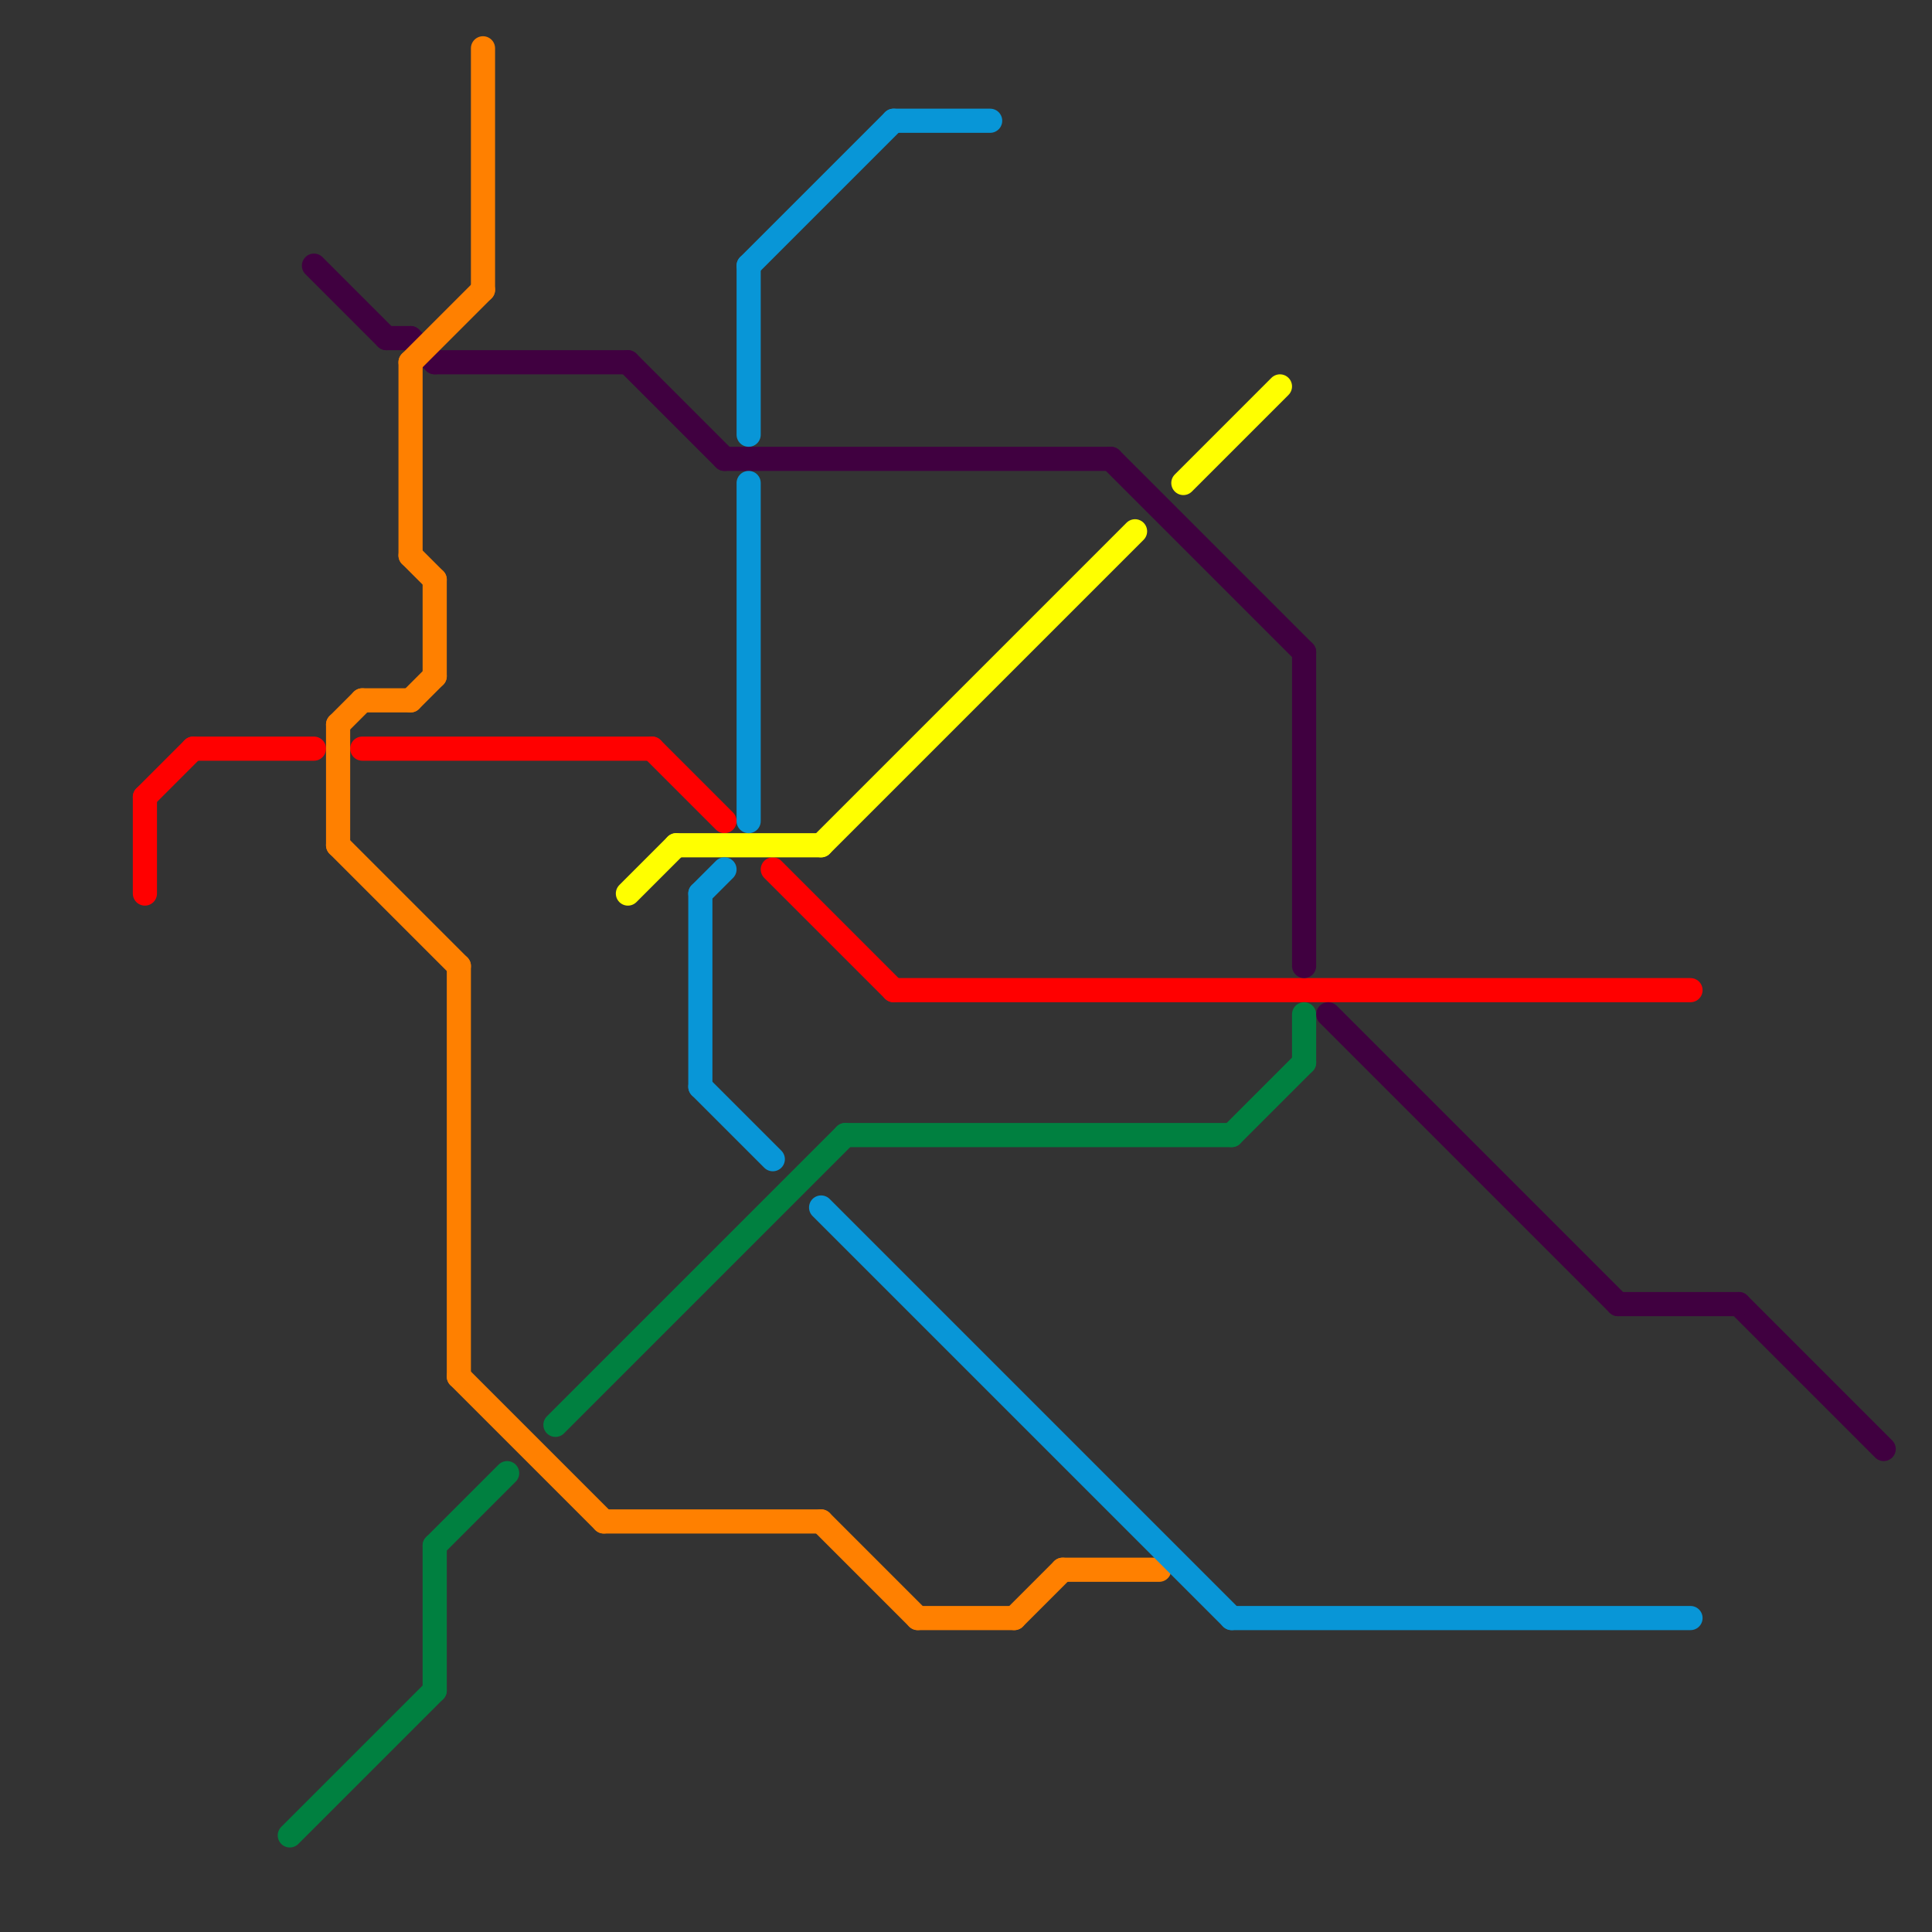 
<svg version="1.1" xmlns="http://www.w3.org/2000/svg" viewBox="0 0 80 80">
<rect x="0" y="0" width="80" height="80" fill="#333333" stroke="none"/>
<style>text { font: 1px Helvetica; font-weight: 600; white-space: pre; dominant-baseline: central; } line { stroke-width: 1; fill: none; stroke-linecap: round; stroke-linejoin: round; } .c0 { stroke: #ff0000 } .c1 { stroke: #008040 } .c2 { stroke: #400040 } .c3 { stroke: #ff8000 } .c4 { stroke: #ffff00 } .c5 { stroke: #0896d7 }</style><defs><g id="wm-xf"><circle r="1.2" fill="#000"/><circle r="0.9" fill="#fff"/><circle r="0.6" fill="#000"/><circle r="0.3" fill="#fff"/></g><g id="wm"><circle r="0.6" fill="#000"/><circle r="0.3" fill="#fff"/></g></defs><line class="c0" x1="6" y1="33" x2="6" y2="37"/><line class="c0" x1="8" y1="31" x2="13" y2="31"/><line class="c0" x1="27" y1="31" x2="30" y2="34"/><line class="c0" x1="6" y1="33" x2="8" y2="31"/><line class="c0" x1="32" y1="36" x2="37" y2="41"/><line class="c0" x1="37" y1="41" x2="70" y2="41"/><line class="c0" x1="15" y1="31" x2="27" y2="31"/><line class="c1" x1="23" y1="59" x2="35" y2="47"/><line class="c1" x1="18" y1="64" x2="21" y2="61"/><line class="c1" x1="35" y1="47" x2="51" y2="47"/><line class="c1" x1="12" y1="76" x2="18" y2="70"/><line class="c1" x1="51" y1="47" x2="54" y2="44"/><line class="c1" x1="18" y1="64" x2="18" y2="70"/><line class="c1" x1="54" y1="42" x2="54" y2="44"/><line class="c2" x1="72" y1="54" x2="78" y2="60"/><line class="c2" x1="46" y1="19" x2="54" y2="27"/><line class="c2" x1="17" y1="14" x2="18" y2="15"/><line class="c2" x1="30" y1="19" x2="46" y2="19"/><line class="c2" x1="13" y1="11" x2="16" y2="14"/><line class="c2" x1="54" y1="27" x2="54" y2="40"/><line class="c2" x1="26" y1="15" x2="30" y2="19"/><line class="c2" x1="16" y1="14" x2="17" y2="14"/><line class="c2" x1="18" y1="15" x2="26" y2="15"/><line class="c2" x1="55" y1="42" x2="67" y2="54"/><line class="c2" x1="67" y1="54" x2="72" y2="54"/><line class="c3" x1="44" y1="65" x2="48" y2="65"/><line class="c3" x1="19" y1="57" x2="25" y2="63"/><line class="c3" x1="17" y1="15" x2="20" y2="12"/><line class="c3" x1="14" y1="30" x2="15" y2="29"/><line class="c3" x1="17" y1="23" x2="18" y2="24"/><line class="c3" x1="18" y1="24" x2="18" y2="28"/><line class="c3" x1="14" y1="30" x2="14" y2="35"/><line class="c3" x1="34" y1="63" x2="38" y2="67"/><line class="c3" x1="20" y1="2" x2="20" y2="12"/><line class="c3" x1="42" y1="67" x2="44" y2="65"/><line class="c3" x1="14" y1="35" x2="19" y2="40"/><line class="c3" x1="25" y1="63" x2="34" y2="63"/><line class="c3" x1="17" y1="29" x2="18" y2="28"/><line class="c3" x1="19" y1="40" x2="19" y2="57"/><line class="c3" x1="15" y1="29" x2="17" y2="29"/><line class="c3" x1="17" y1="15" x2="17" y2="23"/><line class="c3" x1="38" y1="67" x2="42" y2="67"/><line class="c4" x1="26" y1="37" x2="28" y2="35"/><line class="c4" x1="28" y1="35" x2="34" y2="35"/><line class="c4" x1="49" y1="20" x2="53" y2="16"/><line class="c4" x1="34" y1="35" x2="47" y2="22"/><line class="c5" x1="29" y1="37" x2="29" y2="45"/><line class="c5" x1="29" y1="45" x2="32" y2="48"/><line class="c5" x1="29" y1="37" x2="30" y2="36"/><line class="c5" x1="34" y1="50" x2="51" y2="67"/><line class="c5" x1="51" y1="67" x2="70" y2="67"/><line class="c5" x1="37" y1="5" x2="41" y2="5"/><line class="c5" x1="31" y1="11" x2="37" y2="5"/><line class="c5" x1="31" y1="11" x2="31" y2="18"/><line class="c5" x1="31" y1="20" x2="31" y2="34"/>
</svg>
